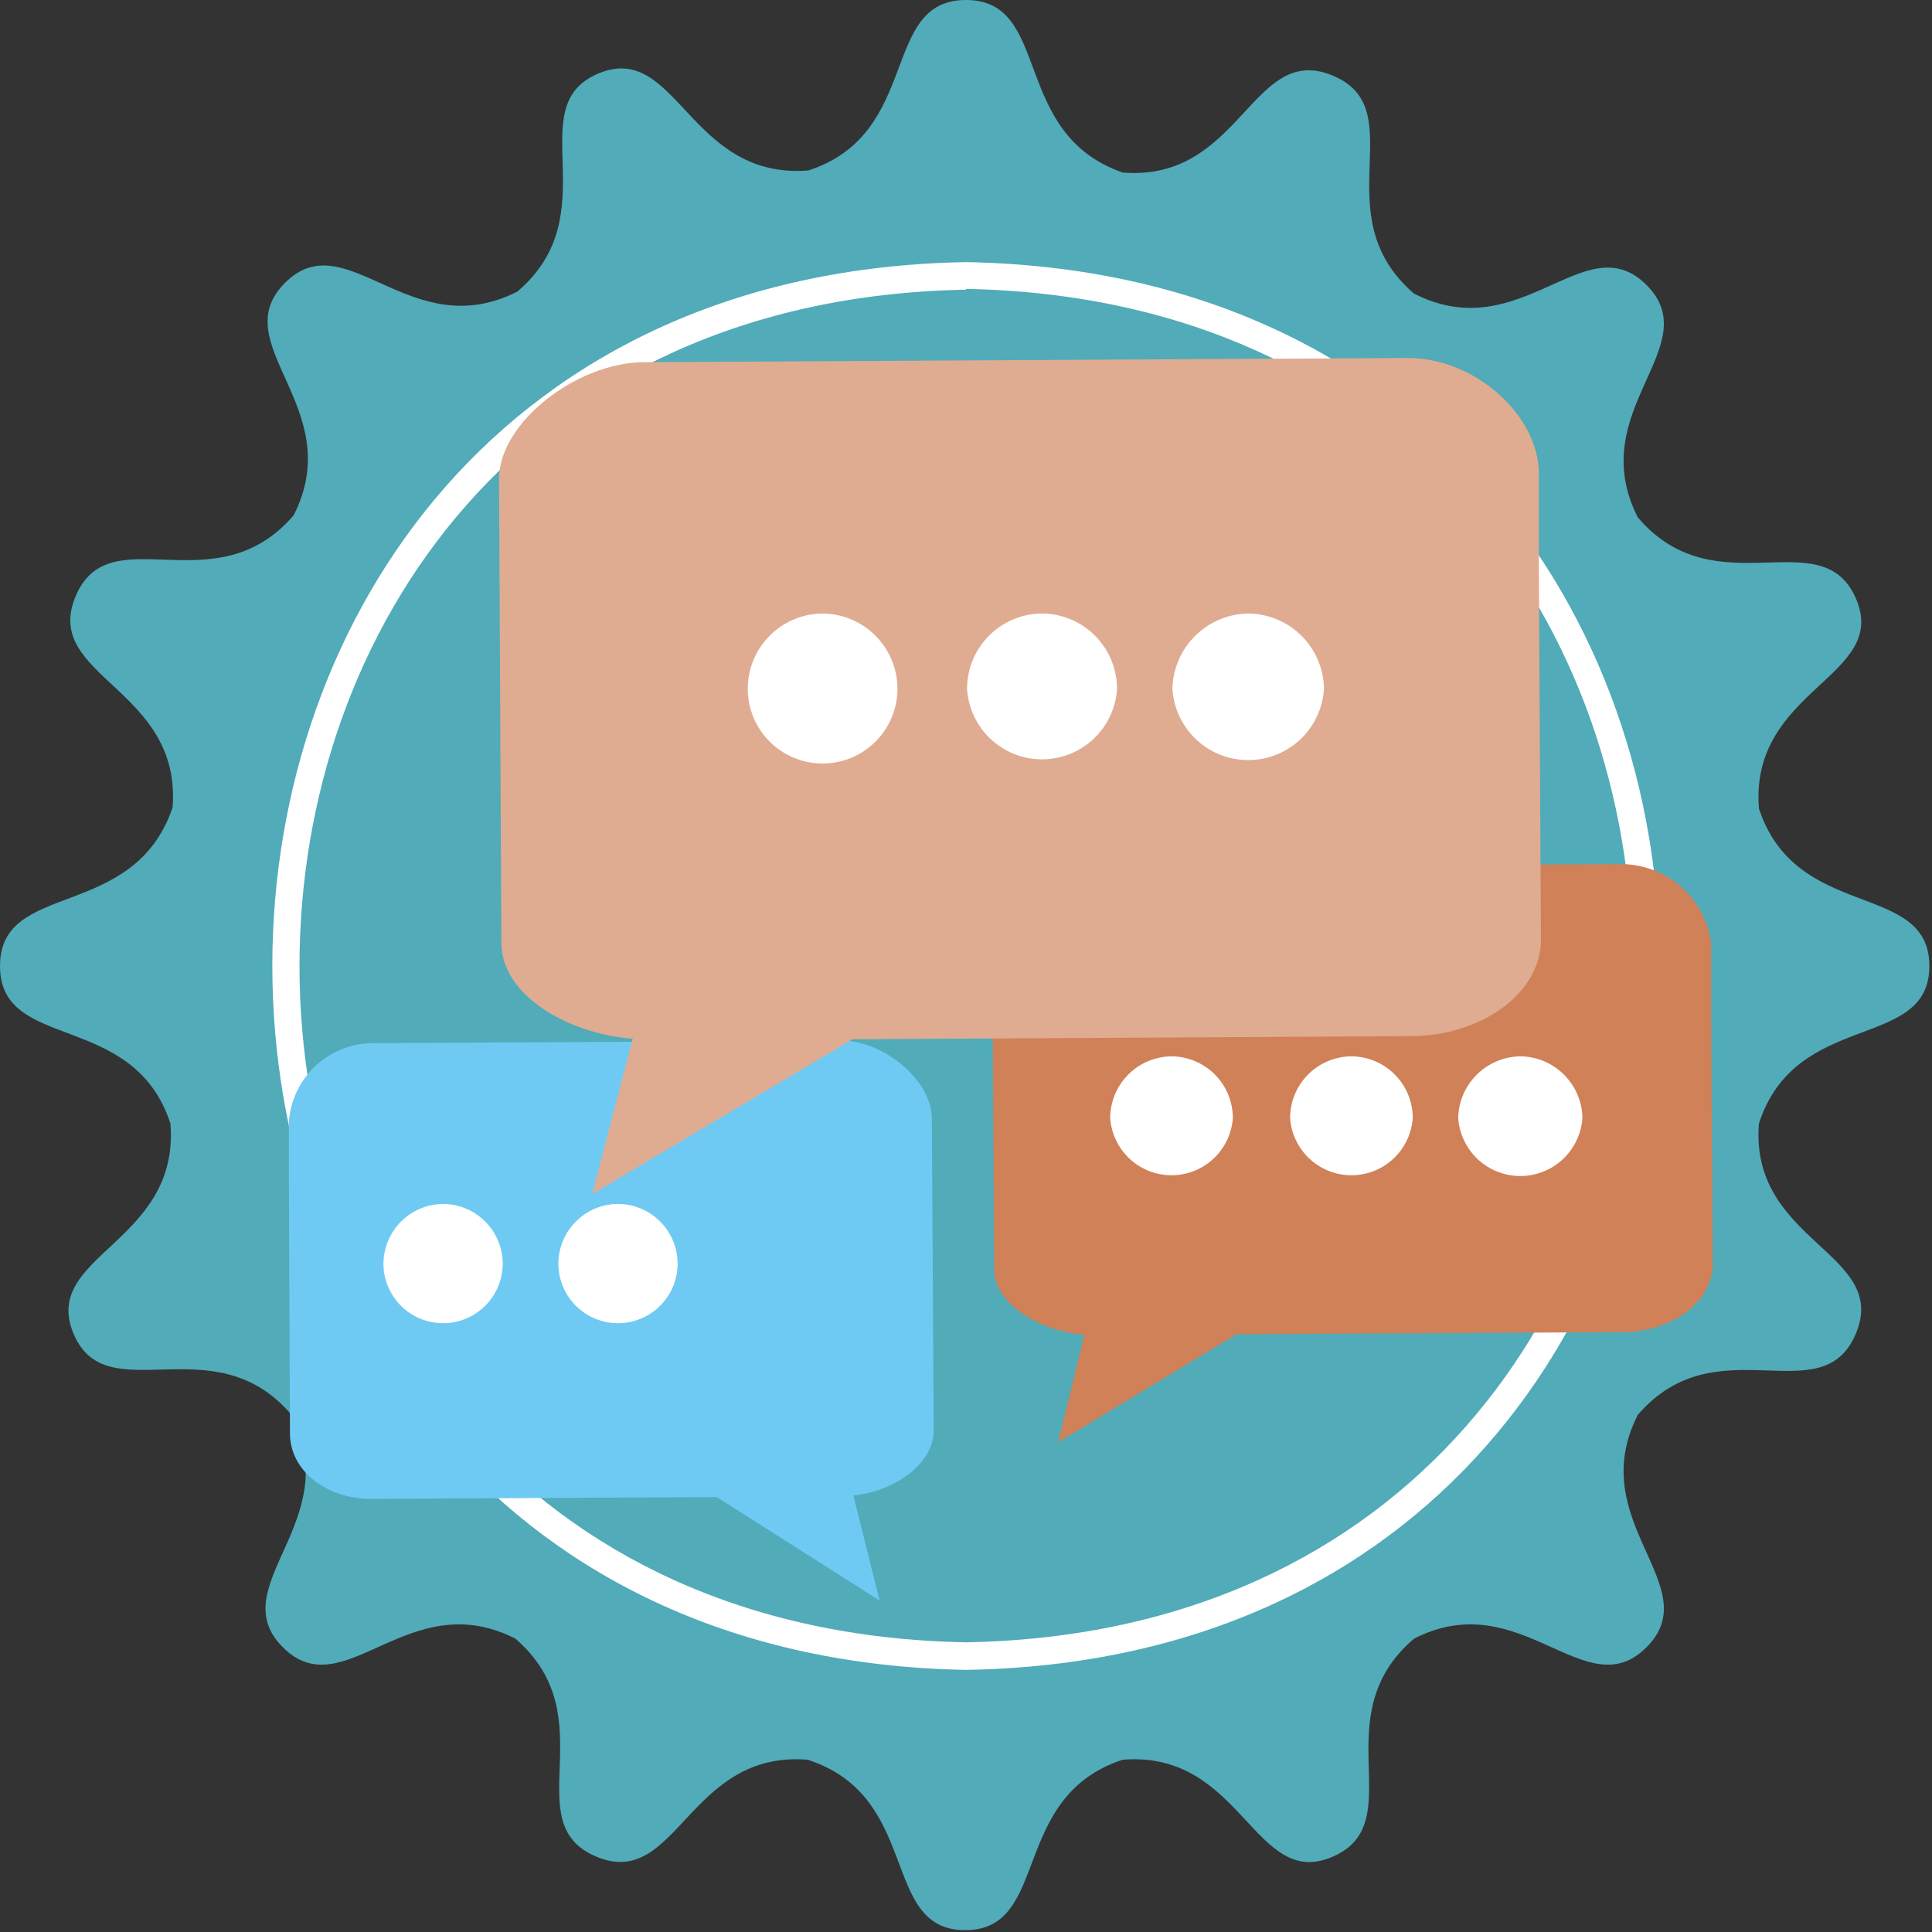 <svg xmlns="http://www.w3.org/2000/svg" viewBox="0 0 73.56 73.56"><rect x="0" y="0" width="73.56" height="73.56" fill="#333333" stroke="none"/><path d="M36.78,0c-3.29,0-1.67,5.08-6,6.49-4.56.36-5-4.95-8-3.69s.41,5.33-3.08,8.3c-4.08,2.08-6.52-2.66-8.85-.33s2.41,4.77.33,8.85c-3,3.49-7,0-8.3,3.08s4.05,3.49,3.69,8.05C5.08,35.11,0,33.49,0,36.78s5.08,1.67,6.49,6c.36,4.56-4.95,5-3.69,8s5.33-.4,8.3,3.09c2.08,4.08-2.66,6.52-.33,8.85s4.77-2.41,8.85-.33c3.49,3,0,7,3.08,8.3s3.49-4.05,8.05-3.69c4.36,1.41,2.74,6.49,6,6.49s1.67-5.08,6-6.49c4.56-.36,5,5,8,3.69s-.4-5.33,3.09-8.3c4.08-2.08,6.52,2.66,8.85.33s-2.41-4.77-.33-8.85c3-3.49,7,0,8.3-3.09s-4.05-3.48-3.69-8c1.41-4.36,6.49-2.74,6.49-6s-5.08-1.67-6.49-6c-.36-4.56,5-5,3.69-8s-5.33.41-8.3-3.08c-2.08-4.08,2.66-6.52.33-8.85s-4.77,2.41-8.85.33c-3.49-3,0-7-3.09-8.3s-3.48,4.05-8,3.69C38.45,5.08,40.07,0,36.78,0Z" style="fill:#51abb9"/><path d="M36.78,63.58c-35.22-.63-35.21-53,0-53.6C72,10.61,72,63,36.78,63.58Zm0-52.55c-33.84.61-33.83,50.89,0,51.5C70.62,61.92,70.61,11.64,36.78,11Z" style="fill:#fff"/><path d="M27.29,57l-13.17.07c-1.6,0-3.07-1-3.08-2.49L11,45l0-2.28a3.22,3.22,0,0,1,3.06-3l18-.1c1.55,0,3.41,1.49,3.42,2.95l.07,11.88c0,1.33-1.55,2.34-3.06,2.49l1,4Z" style="fill:#6fcaf3;fill-rule:evenodd"/><path d="M16.87,45.84h0a2.28,2.28,0,0,1,2.27,2.27,2.27,2.27,0,0,1-4.54,0,2.29,2.29,0,0,1,2.27-2.27Z" style="fill:#fff;fill-rule:evenodd"/><path d="M23.53,45.84h0a2.28,2.28,0,0,1,2.27,2.27,2.27,2.27,0,0,1-4.54,0,2.28,2.28,0,0,1,2.27-2.27Z" style="fill:#fff;fill-rule:evenodd"/><path d="M47.08,50.8l14.71-.08c1.79,0,3.42-1.1,3.42-2.6l-.06-9.87V35.9a3.47,3.47,0,0,0-3.45-3L41.57,33c-1.74,0-3.8,1.57-3.79,3.08l.07,12.22c0,1.36,1.75,2.39,3.44,2.52l-1,4.09Z" style="fill:#d08158;fill-rule:evenodd"/><path d="M44.61,40.22h0a2.35,2.35,0,0,1,2.33,2.34,2.34,2.34,0,0,1-4.67,0,2.36,2.36,0,0,1,2.34-2.34Z" style="fill:#fff;fill-rule:evenodd"/><path d="M51.46,40.22h0a2.35,2.35,0,0,1,2.33,2.34,2.34,2.34,0,0,1-4.67,0,2.35,2.35,0,0,1,2.34-2.34Z" style="fill:#fff;fill-rule:evenodd"/><path d="M57.91,40.22h0a2.39,2.39,0,0,1,2.34,2.34,2.37,2.37,0,0,1-4.73,0,2.4,2.4,0,0,1,2.39-2.34Z" style="fill:#fff;fill-rule:evenodd"/><path d="M32.46,39.57l21.27-.12c2.58,0,5-1.59,4.94-3.76l-.08-14.27,0-3.4c0-2.17-2.4-4.4-5-4.39l-29.08.16C22,13.8,19,16.06,19,18.24l.09,17.66c0,2,2.54,3.46,5,3.65l-1.54,5.91Z" style="fill:#dfac91;fill-rule:evenodd"/><path d="M31.32,23.36h0a2.87,2.87,0,0,1,2.85,2.86,2.85,2.85,0,0,1-5.7,0,2.87,2.87,0,0,1,2.85-2.86Z" style="fill:#fff;fill-rule:evenodd"/><path d="M39.68,23.36h0a2.87,2.87,0,0,1,2.85,2.86,2.86,2.86,0,0,1-5.71,0,2.87,2.87,0,0,1,2.86-2.86Z" style="fill:#fff;fill-rule:evenodd"/><path d="M47.56,23.36h0a2.91,2.91,0,0,1,2.85,2.86,2.89,2.89,0,0,1-5.77,0,2.93,2.93,0,0,1,2.92-2.86Z" style="fill:#fff;fill-rule:evenodd"/></svg>